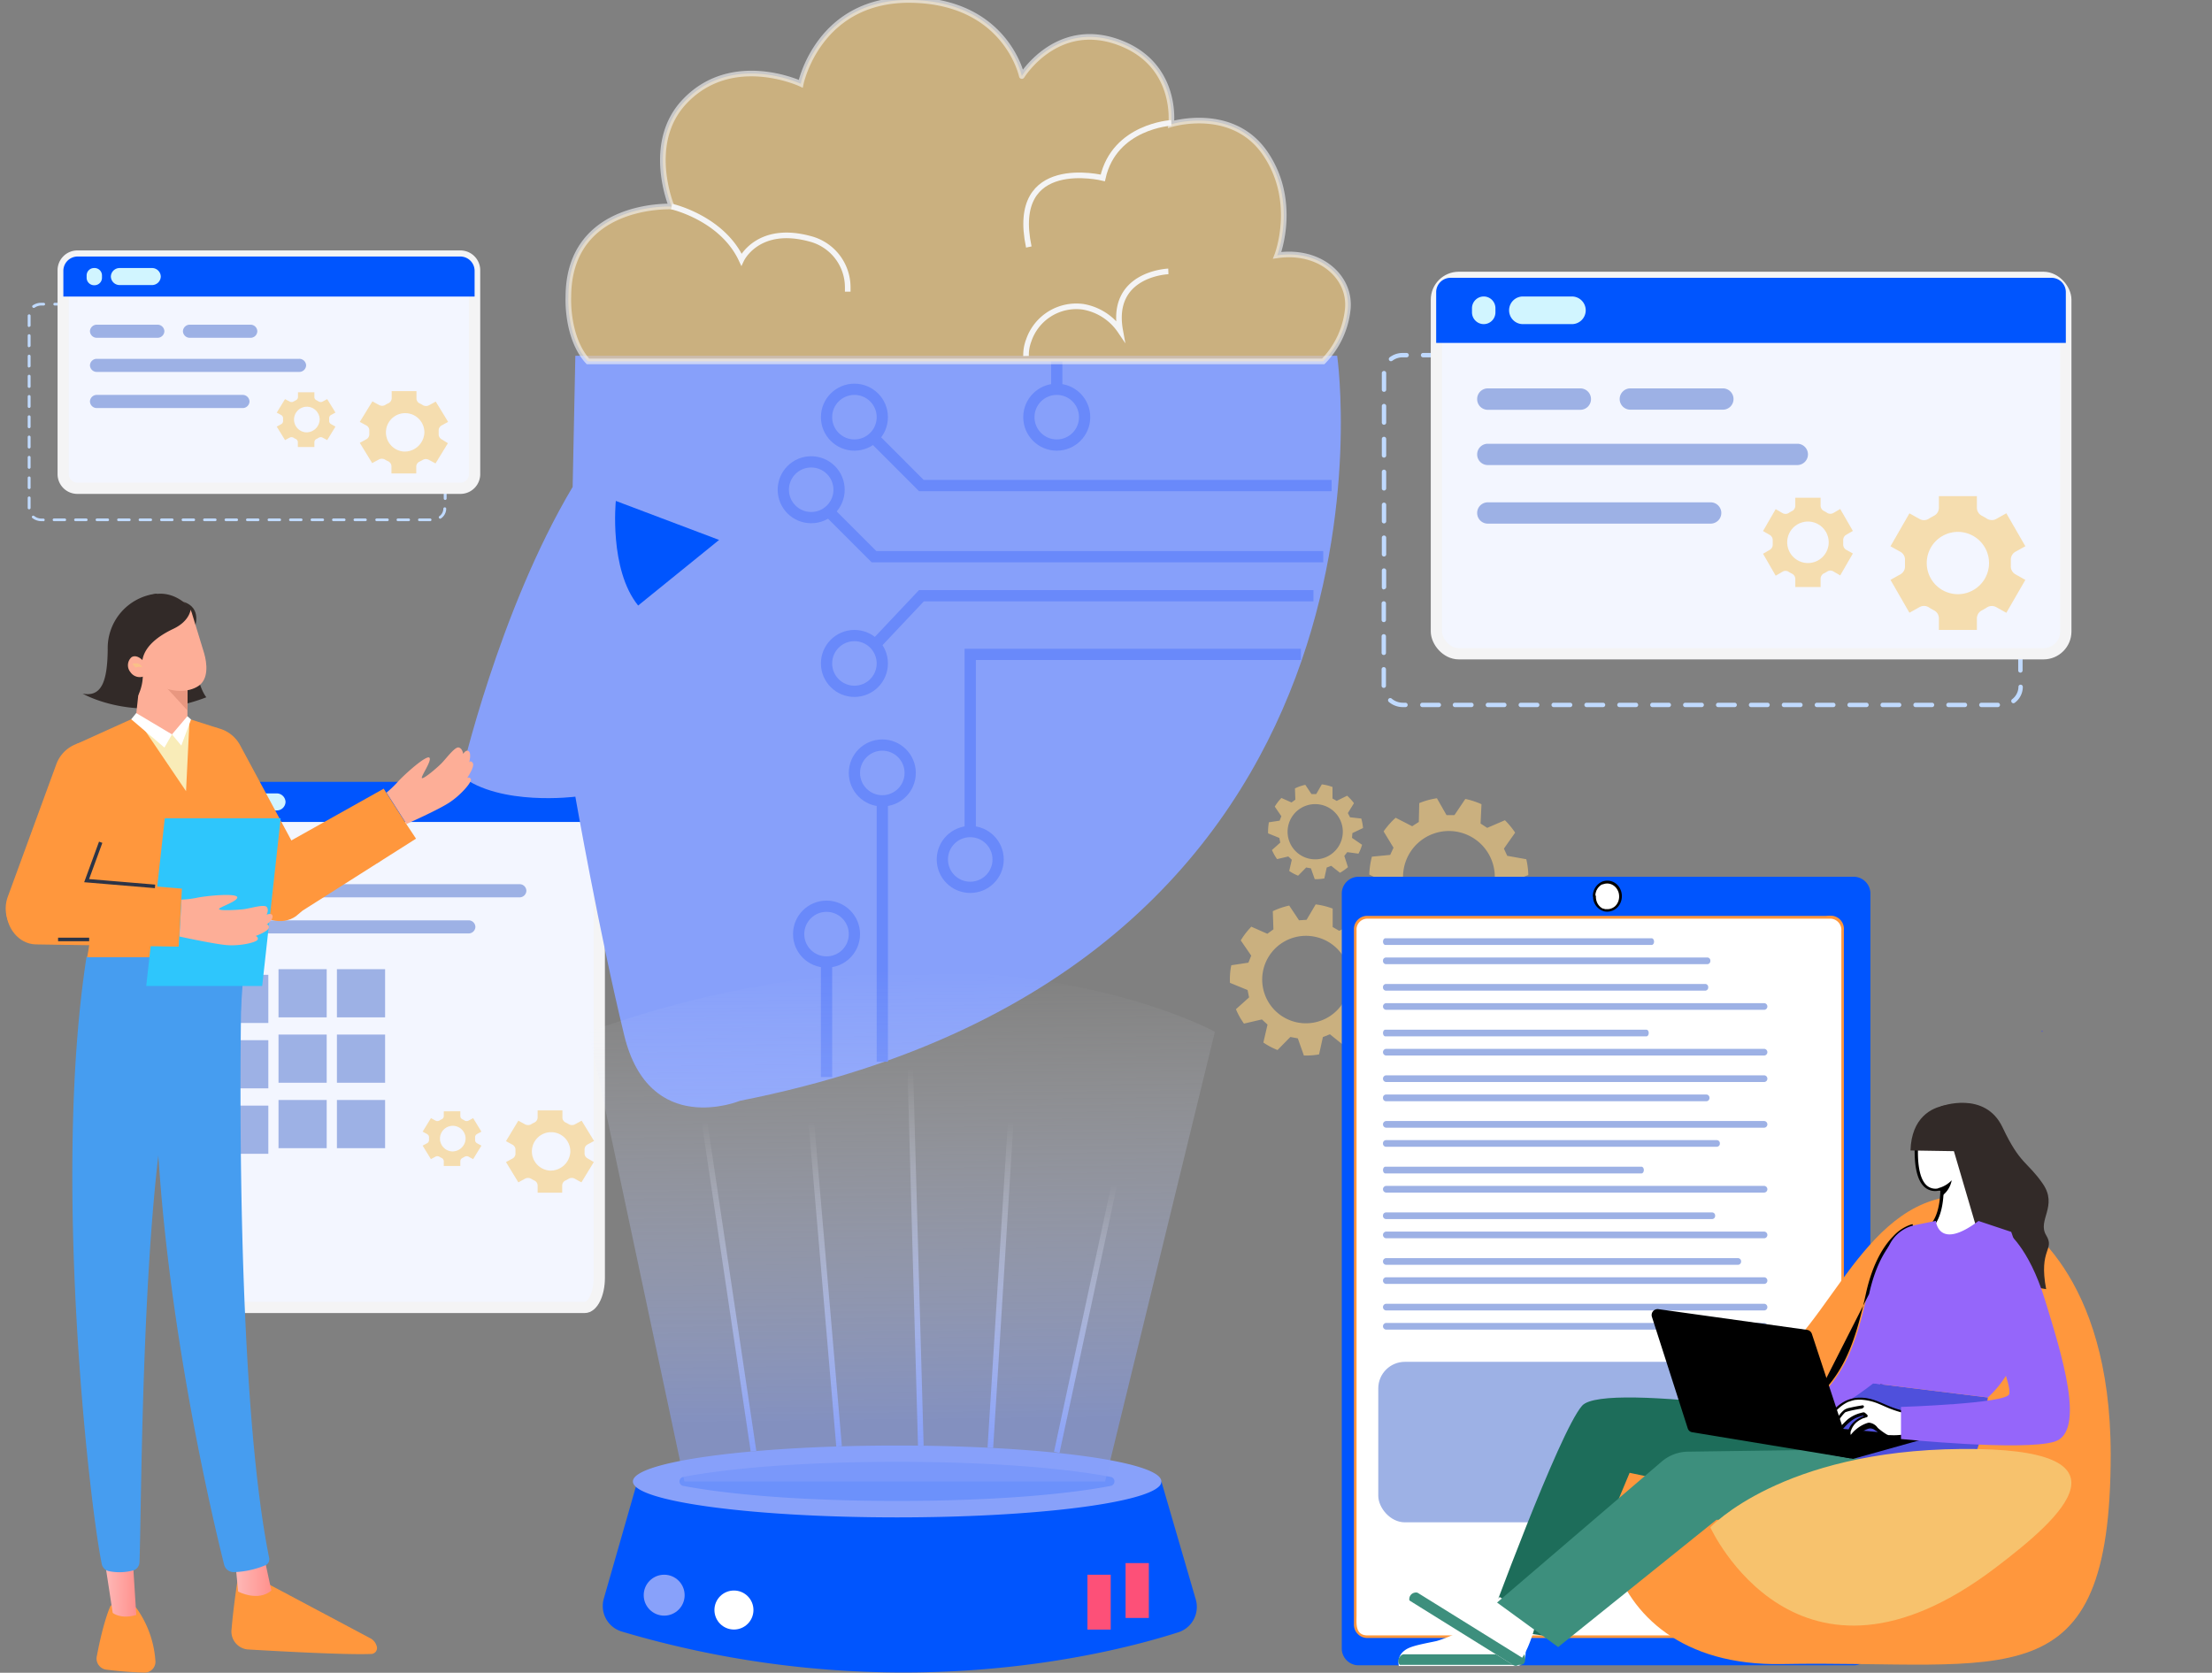 <?xml version="1.0" encoding="UTF-8"?> <svg xmlns="http://www.w3.org/2000/svg" xmlns:xlink="http://www.w3.org/1999/xlink" viewBox="0 0 393.46 297.57"><rect x="0" y="0" width="393.46" height="297.57" fill="#808080" stroke="none"/><defs><style>.cls-1{fill:#f3f6ff;}.cls-1,.cls-8,.cls-9{stroke:#f4f4f5;}.cls-1,.cls-16,.cls-17,.cls-18,.cls-19,.cls-20,.cls-31,.cls-7,.cls-8,.cls-9{stroke-miterlimit:10;}.cls-1,.cls-7{stroke-width:2px;}.cls-12,.cls-2{fill:#0055fe;}.cls-3{fill:#9db1e5;}.cls-4{fill:#d1f5ff;}.cls-33,.cls-5,.cls-8{fill:#f7cd7e;}.cls-32,.cls-5,.cls-8{opacity:0.62;}.cls-6{fill:#87a0fa;}.cls-16,.cls-17,.cls-18,.cls-19,.cls-20,.cls-31,.cls-7,.cls-9{fill:none;}.cls-7{stroke:#6989fa;}.cls-10{fill:#c0daff;}.cls-11{fill:#88a1fa;}.cls-12{opacity:0.21;}.cls-13{fill:#fff;}.cls-14{fill:#fd5078;}.cls-15{opacity:0.52;fill:url(#linear-gradient);}.cls-16{stroke:url(#linear-gradient-2);}.cls-17{stroke:url(#linear-gradient-3);}.cls-18{stroke:url(#linear-gradient-4);}.cls-19{stroke:url(#linear-gradient-5);}.cls-20{stroke:url(#linear-gradient-6);}.cls-21{fill:#ff973d;}.cls-22{fill:url(#linear-gradient-7);}.cls-23{fill:url(#linear-gradient-8);}.cls-24{fill:#469df0;}.cls-25{fill:#fdae97;}.cls-26{fill:#322a28;}.cls-27{fill:#332b27;}.cls-28{fill:#e89780;}.cls-29{fill:#f9ecb8;}.cls-30{fill:#2ec6fc;}.cls-31{stroke:#2c3447;stroke-width:0.63px;}.cls-34{fill:#4f50dc;}.cls-35{fill:#3d8f7d;}.cls-36{fill:#1d6d5a;}.cls-37{fill:#9566fa;}.cls-38{fill:#f7c26d;}</style><linearGradient id="linear-gradient" x1="160.29" y1="172.51" x2="161.25" y2="252.49" gradientUnits="userSpaceOnUse"><stop offset="0" stop-color="#fff" stop-opacity="0"></stop><stop offset="1" stop-color="#87a0fa"></stop></linearGradient><linearGradient id="linear-gradient-2" x1="192.81" y1="210.62" x2="193.38" y2="258.42" xlink:href="#linear-gradient"></linearGradient><linearGradient id="linear-gradient-3" x1="177.62" y1="199.35" x2="178.33" y2="257.57" xlink:href="#linear-gradient"></linearGradient><linearGradient id="linear-gradient-4" x1="162.45" y1="189.85" x2="163.26" y2="257.19" xlink:href="#linear-gradient"></linearGradient><linearGradient id="linear-gradient-5" x1="146.42" y1="199.3" x2="147.12" y2="257.36" xlink:href="#linear-gradient"></linearGradient><linearGradient id="linear-gradient-6" x1="129.3" y1="199.25" x2="130.01" y2="258.29" xlink:href="#linear-gradient"></linearGradient><linearGradient id="linear-gradient-7" x1="5035.83" y1="295.28" x2="5041.46" y2="295.28" gradientTransform="translate(-5014.37 -60.45) rotate(0.54)" gradientUnits="userSpaceOnUse"><stop offset="0" stop-color="#febbba"></stop><stop offset="1" stop-color="#ff928e"></stop></linearGradient><linearGradient id="linear-gradient-8" x1="5058.93" y1="292.53" x2="5065.45" y2="292.53" xlink:href="#linear-gradient-7"></linearGradient></defs><g id="lady"><path class="cls-1" d="M104,232.58H36c-1.43,0-2.59-2.35-2.59-5.24v-78c0-2.89,1.16-5.24,2.59-5.24h68c1.44,0,2.6,2.35,2.6,5.24v78C106.59,230.23,105.43,232.58,104,232.58Z"></path><path class="cls-2" d="M36,139.09H104a2.55,2.55,0,0,1,2.55,2.55v4.58a0,0,0,0,1,0,0H33.44a0,0,0,0,1,0,0v-4.58A2.55,2.55,0,0,1,36,139.09Z"></path><path class="cls-3" d="M50.17,151.22H39.41a1.21,1.21,0,0,0-1.24,1.17h0a1.21,1.21,0,0,0,1.24,1.17H50.17a1.2,1.2,0,0,0,1.23-1.17h0A1.2,1.2,0,0,0,50.17,151.22Z"></path><path class="cls-3" d="M66.71,151.22H56a1.21,1.21,0,0,0-1.24,1.17h0A1.21,1.21,0,0,0,56,153.56H66.71a1.2,1.2,0,0,0,1.23-1.17h0A1.2,1.2,0,0,0,66.71,151.22Z"></path><path class="cls-3" d="M83.32,163.72H39.41a1.21,1.21,0,0,0-1.24,1.17h0a1.21,1.21,0,0,0,1.24,1.16H83.32a1.2,1.2,0,0,0,1.24-1.16h0A1.2,1.2,0,0,0,83.32,163.72Z"></path><path class="cls-3" d="M92.39,157.29h-53a1.21,1.21,0,0,0-1.24,1.17h0a1.21,1.21,0,0,0,1.24,1.17h53a1.21,1.21,0,0,0,1.24-1.17h0A1.2,1.2,0,0,0,92.39,157.29Z"></path><path class="cls-4" d="M41.89,142.66h0a1.56,1.56,0,0,0,1.6,1.51h5.69a1.56,1.56,0,0,0,1.61-1.51h0a1.57,1.57,0,0,0-1.61-1.52H43.49A1.56,1.56,0,0,0,41.89,142.66Z"></path><path class="cls-5" d="M84.85,203.37a.63.63,0,0,1-.34-.61v-.41a.63.63,0,0,1,.34-.61l.78-.43-1.47-2.4-.78.42a.73.73,0,0,1-.74,0,2.32,2.32,0,0,0-.38-.21.66.66,0,0,1-.38-.58v-.85H78.94v.85a.67.67,0,0,1-.39.58,2.82,2.82,0,0,0-.38.21.71.71,0,0,1-.73,0l-.79-.42-1.47,2.4.79.43a.66.66,0,0,1,.34.61c0,.07,0,.14,0,.2s0,.14,0,.21a.65.65,0,0,1-.34.61l-.79.43,1.47,2.4.78-.42a.73.73,0,0,1,.74,0c.12.08.25.14.38.21a.67.67,0,0,1,.39.58v.85h2.94v-.85a.65.65,0,0,1,.39-.58l.38-.21a.71.71,0,0,1,.73,0l.78.42,1.47-2.4Zm-4.44,1.46a2.28,2.28,0,1,1,2.41-2.28A2.35,2.35,0,0,1,80.41,204.83Z"></path><path class="cls-5" d="M104.5,206.06a1,1,0,0,1-.52-.92c0-.11,0-.21,0-.31s0-.21,0-.31a1,1,0,0,1,.52-.92l1.17-.63-2.21-3.61-1.17.64a1.13,1.13,0,0,1-1.1,0,5.18,5.18,0,0,0-.57-.31,1,1,0,0,1-.58-.88v-1.28H95.63v1.28a1,1,0,0,1-.58.88,5.18,5.18,0,0,0-.57.31,1.13,1.13,0,0,1-1.1,0l-1.18-.64L90,203l1.17.64a1,1,0,0,1,.52.91c0,.1,0,.21,0,.31s0,.2,0,.31a1,1,0,0,1-.52.92l-1.17.63,2.2,3.61,1.17-.64a1.13,1.13,0,0,1,1.1,0c.19.11.38.22.57.31a1,1,0,0,1,.59.88v1.28H100v-1.28a1,1,0,0,1,.58-.88,5.18,5.18,0,0,0,.57-.31,1.11,1.11,0,0,1,1.1,0l1.17.64,2.21-3.61Zm-6.66,2.18a3.42,3.42,0,1,1,3.61-3.41A3.52,3.52,0,0,1,97.84,208.24Z"></path><rect class="cls-3" x="49.54" y="172.41" width="8.57" height="8.57"></rect><rect class="cls-3" x="59.93" y="172.41" width="8.57" height="8.57"></rect><rect class="cls-3" x="49.54" y="184.04" width="8.57" height="8.57"></rect><rect class="cls-3" x="59.93" y="184.04" width="8.57" height="8.57"></rect><rect class="cls-3" x="49.54" y="195.68" width="8.57" height="8.57"></rect><rect class="cls-3" x="59.93" y="195.68" width="8.57" height="8.57"></rect><path class="cls-6" d="M102.34,63.29H237.85s15.64,108.46-106.22,132.53c0,0-16.13,6.71-20.6-11.66s-8.69-42.44-8.69-42.44S88.94,143.46,82,138c0,0,6.7-29.29,19.86-51.38Z"></path><polyline class="cls-7" points="236.86 86.38 163.89 86.38 155.46 77.94"></polyline><polyline class="cls-7" points="235.37 99.03 155.46 99.03 147.02 90.59"></polyline><polyline class="cls-7" points="233.63 105.98 163.89 105.98 155.46 114.92"></polyline><polyline class="cls-7" points="231.4 116.41 172.58 116.41 172.58 147.68"></polyline><line class="cls-7" x1="156.94" y1="188.87" x2="156.94" y2="142.46"></line><line class="cls-7" x1="147.02" y1="191.6" x2="147.02" y2="172"></line><circle class="cls-7" cx="172.58" cy="152.89" r="4.96"></circle><circle class="cls-7" cx="156.94" cy="137.5" r="4.96"></circle><circle class="cls-7" cx="147.02" cy="166.17" r="4.96"></circle><circle class="cls-7" cx="151.98" cy="118.02" r="4.96"></circle><circle class="cls-7" cx="144.29" cy="87.12" r="4.96"></circle><circle class="cls-7" cx="151.98" cy="74.21" r="4.96"></circle><circle class="cls-7" cx="187.97" cy="74.21" r="4.96"></circle><line class="cls-7" x1="187.97" y1="64.29" x2="187.97" y2="69.25"></line><path class="cls-2" d="M113.51,107.72l14.4-11.67-18.37-6.94S108.3,101.27,113.51,107.72Z"></path><path class="cls-8" d="M235.37,64.29a15.51,15.51,0,0,0,4.34-9.06c.75-5.83-4.84-10.92-12.53-9.81,0,0,3.72-9.55-2.11-18.11s-16.75-5.21-16.75-5.21,1.36-10.8-9.56-14.65-17,6.08-17,6.08S179,.38,162.28,0,142.43,14.9,142.43,14.9s-12.17-5.71-20.6,3.1c-7.13,7.44-2.36,18.74-2.36,18.74s-18.37-.87-18.37,16.13c0,0-.37,7.2,3.48,11.42Z"></path><path class="cls-9" d="M208.34,21.86s-10.11.56-12.18,9.79c0,0-16.63-4.09-13.16,12.29"></path><path class="cls-9" d="M207.82,48.28s-10.42.37-8.56,10.55a10,10,0,0,0-6.63-4.26,8.94,8.94,0,0,0-9.65,6,7.25,7.25,0,0,0-.47,2.76"></path><path class="cls-9" d="M119.47,36.74s8.93,2,12.41,9.43c0,0,2.9-6.19,12.13-3.71a8.91,8.91,0,0,1,6.78,8.69c0,.24,0,.48,0,.73"></path><g id="card"><path class="cls-10" d="M355.36,125.79h-2.92a.39.39,0,0,1,0-.78h2.92a.39.39,0,1,1,0,.78Zm-5.85,0h-2.92a.39.39,0,1,1,0-.78h2.92a.39.39,0,1,1,0,.78Zm-5.85,0h-2.93a.39.39,0,1,1,0-.78h2.93a.39.39,0,1,1,0,.78Zm-5.85,0h-2.93a.39.39,0,0,1,0-.78h2.93a.39.39,0,1,1,0,.78Zm-5.85,0H329a.39.39,0,0,1,0-.78H332a.39.39,0,0,1,0,.78Zm-5.86,0h-2.92a.39.39,0,1,1,0-.78h2.92a.39.39,0,1,1,0,.78Zm-5.85,0h-2.93a.39.39,0,0,1,0-.78h2.93a.39.39,0,1,1,0,.78Zm-5.85,0h-2.93a.39.39,0,1,1,0-.78h2.93a.39.39,0,0,1,0,.78Zm-5.85,0h-2.93a.39.39,0,0,1,0-.78h2.93a.39.39,0,1,1,0,.78Zm-5.86,0h-2.92a.39.39,0,0,1,0-.78h2.92a.39.39,0,1,1,0,.78Zm-5.85,0h-2.92a.39.39,0,1,1,0-.78h2.92a.39.39,0,0,1,0,.78Zm-5.85,0h-2.93a.39.39,0,0,1,0-.78H291a.39.39,0,1,1,0,.78Zm-5.85,0h-2.93a.39.39,0,0,1,0-.78h2.93a.39.39,0,1,1,0,.78Zm-5.85,0h-2.93a.39.39,0,0,1,0-.78h2.93a.39.39,0,1,1,0,.78Zm-5.86,0h-2.92a.39.39,0,0,1,0-.78h2.92a.39.39,0,1,1,0,.78Zm-5.85,0h-2.92a.39.39,0,1,1,0-.78h2.92a.39.39,0,0,1,0,.78Zm-5.85,0H258.8a.39.39,0,0,1,0-.78h2.93a.39.39,0,1,1,0,.78Zm-5.85,0H253a.39.39,0,0,1,0-.78h2.93a.39.39,0,1,1,0,.78Zm-5.85,0h-.48a3.86,3.86,0,0,1-2.51-.92.39.39,0,1,1,.51-.59,3.08,3.08,0,0,0,2,.73H250a.39.39,0,1,1,0,.78Zm108.11-.69a.38.38,0,0,1-.31-.16.4.4,0,0,1,.07-.55,2.8,2.8,0,0,0,1.13-2.2.38.38,0,0,1,.39-.39h0a.39.39,0,0,1,.39.39,3.54,3.54,0,0,1-1.44,2.83A.4.4,0,0,1,358.14,125.1Zm-112-2.73a.38.38,0,0,1-.39-.39v-2.92a.39.39,0,1,1,.78,0V122A.38.38,0,0,1,246.18,122.37Zm113.24-2.71a.39.39,0,0,1-.39-.4v-2.92a.38.38,0,0,1,.39-.39.39.39,0,0,1,.39.39v2.92A.4.4,0,0,1,359.42,119.66Zm-113.24-3.14a.38.38,0,0,1-.39-.39V113.2a.39.39,0,0,1,.78,0v2.93A.38.38,0,0,1,246.18,116.52Zm113.24-2.72a.38.38,0,0,1-.39-.39v-2.92a.39.39,0,0,1,.39-.4.4.4,0,0,1,.39.4v2.92A.39.39,0,0,1,359.42,113.8Zm-113.24-3.13a.39.39,0,0,1-.39-.39v-2.93a.39.39,0,0,1,.78,0v2.93A.39.39,0,0,1,246.18,110.67ZM359.42,108a.38.38,0,0,1-.39-.39v-2.93a.39.39,0,0,1,.39-.39.4.4,0,0,1,.39.39v2.93A.39.39,0,0,1,359.42,108Zm-113.24-3.13a.39.39,0,0,1-.39-.39V101.5a.39.39,0,0,1,.78,0v2.93A.39.39,0,0,1,246.18,104.82Zm113.24-2.72a.39.39,0,0,1-.39-.39V98.78a.38.38,0,0,1,.39-.39.39.39,0,0,1,.39.39v2.93A.4.4,0,0,1,359.42,102.1ZM246.18,99a.39.39,0,0,1-.39-.4V95.65a.39.39,0,0,1,.78,0v2.92A.39.39,0,0,1,246.18,99Zm113.24-2.72a.39.39,0,0,1-.39-.39V92.93a.38.38,0,0,1,.39-.39.39.39,0,0,1,.39.39v2.93A.4.4,0,0,1,359.42,96.25ZM246.18,93.11a.38.38,0,0,1-.39-.39V89.8a.39.39,0,1,1,.78,0v2.92A.38.38,0,0,1,246.18,93.11Zm113.24-2.72A.38.38,0,0,1,359,90V87.08a.38.38,0,0,1,.39-.39.39.39,0,0,1,.39.39V90A.39.39,0,0,1,359.42,90.39ZM246.18,87.26a.38.38,0,0,1-.39-.39V83.94a.39.39,0,0,1,.78,0v2.93A.38.38,0,0,1,246.18,87.26Zm113.24-2.72a.38.38,0,0,1-.39-.39V81.22a.39.39,0,0,1,.39-.39.4.4,0,0,1,.39.39v2.93A.39.39,0,0,1,359.42,84.54ZM246.18,81.41a.39.39,0,0,1-.39-.39V78.09a.39.39,0,0,1,.78,0V81A.39.39,0,0,1,246.18,81.41Zm113.24-2.72a.38.38,0,0,1-.39-.39V75.37a.39.39,0,0,1,.39-.39.4.4,0,0,1,.39.39V78.3A.39.39,0,0,1,359.42,78.69ZM246.18,75.56a.39.39,0,0,1-.39-.39V72.24a.39.39,0,0,1,.78,0v2.93A.39.39,0,0,1,246.18,75.56Zm113.24-2.72a.39.39,0,0,1-.39-.39V69.52a.38.38,0,0,1,.39-.39.39.39,0,0,1,.39.39v2.93A.4.4,0,0,1,359.42,72.84ZM246.18,69.7a.38.38,0,0,1-.39-.39V66.39a.39.39,0,0,1,.39-.4.38.38,0,0,1,.39.38v2.94A.38.38,0,0,1,246.18,69.7ZM359.42,67a.39.39,0,0,1-.39-.4v-.2a2.75,2.75,0,0,0-1-2.09.41.41,0,0,1,0-.56.39.39,0,0,1,.55,0,3.57,3.57,0,0,1,1.25,2.69v.2A.4.4,0,0,1,359.42,67Zm-112-2.74a.4.4,0,0,1-.31-.15.4.4,0,0,1,.08-.55,3.78,3.78,0,0,1,2.32-.77h.69a.39.39,0,1,1,0,.78h-.69a3,3,0,0,0-1.85.61A.35.35,0,0,1,247.46,64.25Zm108.12-.69h-2.93a.39.39,0,0,1,0-.78h2.93a.39.39,0,0,1,0,.78Zm-5.85,0H346.8a.39.39,0,0,1,0-.78h2.93a.39.39,0,1,1,0,.78Zm-5.86,0H341a.39.39,0,0,1,0-.78h2.92a.39.39,0,1,1,0,.78Zm-5.85,0H335.1a.39.39,0,1,1,0-.78H338a.39.39,0,0,1,0,.78Zm-5.85,0h-2.93a.39.39,0,0,1,0-.78h2.93a.39.39,0,1,1,0,.78Zm-5.85,0h-2.93a.39.39,0,0,1,0-.78h2.93a.39.39,0,1,1,0,.78Zm-5.85,0h-2.93a.39.39,0,1,1,0-.78h2.93a.39.39,0,1,1,0,.78Zm-5.86,0h-2.92a.39.39,0,0,1,0-.78h2.92a.39.39,0,1,1,0,.78Zm-5.85,0h-2.92a.39.39,0,1,1,0-.78h2.92a.39.39,0,1,1,0,.78Zm-5.85,0H300a.39.39,0,1,1,0-.78h2.93a.39.39,0,1,1,0,.78Zm-5.85,0h-2.93a.39.39,0,0,1,0-.78h2.93a.39.39,0,1,1,0,.78Zm-5.86,0h-2.92a.39.39,0,0,1,0-.78h2.92a.39.39,0,1,1,0,.78Zm-5.85,0h-2.92a.39.39,0,1,1,0-.78h2.92a.39.39,0,1,1,0,.78Zm-5.85,0h-2.93a.39.39,0,0,1,0-.78h2.93a.39.39,0,1,1,0,.78Zm-5.85,0h-2.93a.39.39,0,1,1,0-.78h2.93a.39.39,0,0,1,0,.78Zm-5.85,0h-2.93a.39.39,0,0,1,0-.78h2.93a.39.39,0,1,1,0,.78Zm-5.86,0H259a.39.39,0,0,1,0-.78h2.92a.39.39,0,1,1,0,.78Zm-5.85,0h-2.92a.39.39,0,1,1,0-.78h2.92a.39.39,0,0,1,0,.78Z"></path><rect class="cls-1" x="255.5" y="49.34" width="111.96" height="66.96" rx="3.97"></rect><path class="cls-2" d="M258,49.42H364.91A2.55,2.55,0,0,1,367.46,52v9a0,0,0,0,1,0,0h-112a0,0,0,0,1,0,0V52A2.55,2.55,0,0,1,258,49.42Z"></path><path class="cls-3" d="M281.1,69.09H264.64A1.89,1.89,0,0,0,262.75,71h0a1.89,1.89,0,0,0,1.89,1.9H281.1A1.9,1.9,0,0,0,283,71h0A1.9,1.9,0,0,0,281.1,69.09Z"></path><path class="cls-3" d="M306.42,69.09H290a1.9,1.9,0,0,0-1.9,1.89h0a1.9,1.9,0,0,0,1.9,1.9h16.46a1.89,1.89,0,0,0,1.89-1.9h0A1.89,1.89,0,0,0,306.42,69.09Z"></path><path class="cls-3" d="M304.28,89.36H264.64a1.89,1.89,0,0,0-1.89,1.9h0a1.89,1.89,0,0,0,1.89,1.89h39.64a1.9,1.9,0,0,0,1.9-1.89h0A1.9,1.9,0,0,0,304.28,89.36Z"></path><path class="cls-3" d="M319.7,78.94H264.64a1.89,1.89,0,0,0-1.89,1.89h0a1.89,1.89,0,0,0,1.89,1.9H319.7a1.9,1.9,0,0,0,1.89-1.9h0A1.89,1.89,0,0,0,319.7,78.94Z"></path><path class="cls-4" d="M263.92,52.74h0a2.1,2.1,0,0,0-2.09,2.09v.74a2.1,2.1,0,0,0,2.09,2.09h0A2.09,2.09,0,0,0,266,55.57v-.74A2.09,2.09,0,0,0,263.92,52.74Z"></path><path class="cls-4" d="M268.43,55.2h0a2.46,2.46,0,0,0,2.46,2.46h8.71a2.46,2.46,0,0,0,2.46-2.46h0a2.46,2.46,0,0,0-2.46-2.46h-8.71A2.46,2.46,0,0,0,268.43,55.2Z"></path></g><path class="cls-5" d="M328.39,97.8a1.09,1.09,0,0,1-.53-1c0-.11,0-.22,0-.33s0-.22,0-.33a1.07,1.07,0,0,1,.53-1l1.19-.69-2.25-3.9-1.19.69a1.09,1.09,0,0,1-1.13,0,4.19,4.19,0,0,0-.58-.34,1.07,1.07,0,0,1-.59-1V88.54h-4.5v1.38a1.07,1.07,0,0,1-.59,1,4.19,4.19,0,0,0-.58.34,1.09,1.09,0,0,1-1.13,0l-1.19-.69-2.25,3.9,1.2.69a1.07,1.07,0,0,1,.52,1c0,.11,0,.22,0,.33s0,.22,0,.33a1.07,1.07,0,0,1-.53,1l-1.19.69,2.25,3.9,1.19-.69a1,1,0,0,1,1.12,0,5.6,5.6,0,0,0,.59.33,1.08,1.08,0,0,1,.59,1v1.38h4.5V103a1.08,1.08,0,0,1,.59-1,5.6,5.6,0,0,0,.59-.33,1,1,0,0,1,1.12,0l1.19.69,2.25-3.9Zm-6.8,2.36a3.69,3.69,0,1,1,3.69-3.69A3.69,3.69,0,0,1,321.59,100.16Z"></path><path class="cls-5" d="M358.47,102.15a1.6,1.6,0,0,1-.79-1.49c0-.17,0-.33,0-.5s0-.33,0-.5a1.62,1.62,0,0,1,.78-1.49l1.8-1-3.38-5.86-1.79,1a1.63,1.63,0,0,1-1.69-.06,9.34,9.34,0,0,0-.87-.5,1.61,1.61,0,0,1-.89-1.43V88.26h-6.76v2.07a1.6,1.6,0,0,1-.88,1.43c-.3.15-.59.32-.88.5a1.61,1.61,0,0,1-1.68.06l-1.8-1-3.37,5.86,1.8,1a1.59,1.59,0,0,1,.78,1.48c0,.17,0,.34,0,.5s0,.33,0,.5a1.61,1.61,0,0,1-.78,1.49l-1.8,1,3.37,5.85,1.8-1a1.61,1.61,0,0,1,1.68.06q.42.27.87.51a1.58,1.58,0,0,1,.89,1.42v2.07h6.76V110a1.6,1.6,0,0,1,.89-1.42c.3-.16.6-.33.88-.51a1.61,1.61,0,0,1,1.68-.06l1.79,1,3.38-5.85Zm-10.2,3.55a5.54,5.54,0,1,1,5.53-5.54A5.54,5.54,0,0,1,348.27,105.7Z"></path><g id="card-2" data-name="card"><path class="cls-10" d="M76.51,92.71H74.6a.24.24,0,1,1,0-.48h1.91a.24.24,0,1,1,0,.48Zm-3.82,0H70.78a.24.24,0,1,1,0-.48h1.91a.24.24,0,1,1,0,.48Zm-3.82,0H67a.24.24,0,1,1,0-.48h1.91a.24.24,0,1,1,0,.48Zm-3.83,0H63.13a.24.24,0,1,1,0-.48H65a.24.24,0,1,1,0,.48Zm-3.82,0H59.31a.24.24,0,1,1,0-.48h1.91a.24.24,0,1,1,0,.48Zm-3.82,0H55.49a.24.24,0,1,1,0-.48H57.4a.24.24,0,1,1,0,.48Zm-3.83,0H51.66a.24.24,0,1,1,0-.48h1.91a.24.24,0,1,1,0,.48Zm-3.82,0H47.84a.24.24,0,1,1,0-.48h1.91a.24.24,0,1,1,0,.48Zm-3.82,0H44a.24.24,0,1,1,0-.48h1.91a.24.24,0,1,1,0,.48Zm-3.83,0H40.19a.24.24,0,1,1,0-.48H42.1a.24.24,0,1,1,0,.48Zm-3.82,0H36.37a.24.24,0,1,1,0-.48h1.91a.24.24,0,1,1,0,.48Zm-3.82,0H32.55a.24.24,0,1,1,0-.48h1.91a.24.24,0,1,1,0,.48Zm-3.83,0H28.72a.24.24,0,1,1,0-.48h1.91a.24.24,0,1,1,0,.48Zm-3.82,0H24.9a.24.24,0,1,1,0-.48h1.91a.24.24,0,1,1,0,.48Zm-3.82,0H21.08a.24.24,0,1,1,0-.48H23a.24.24,0,1,1,0,.48Zm-3.83,0H17.25a.24.24,0,1,1,0-.48h1.91a.24.24,0,1,1,0,.48Zm-3.82,0H13.43a.24.24,0,1,1,0-.48h1.91a.24.24,0,1,1,0,.48Zm-3.82,0H9.61a.24.24,0,1,1,0-.48h1.91a.24.24,0,1,1,0,.48Zm-3.83,0H7.38a2.62,2.62,0,0,1-1.64-.57.23.23,0,0,1,0-.34.26.26,0,0,1,.36,0,2.07,2.07,0,0,0,1.3.45h.31a.24.24,0,1,1,0,.48Zm70.64-.43a.27.27,0,0,1-.21-.09.24.24,0,0,1,0-.34,1.67,1.67,0,0,0,.74-1.36.25.25,0,0,1,.25-.24h0a.25.25,0,0,1,.26.24,2.11,2.11,0,0,1-.94,1.74A.21.21,0,0,1,78.33,92.28ZM5.18,90.6a.24.24,0,0,1-.25-.24v-1.8a.25.25,0,0,1,.25-.24.25.25,0,0,1,.26.24v1.8A.25.25,0,0,1,5.18,90.6Zm74-1.67a.25.25,0,0,1-.25-.24V86.88a.25.25,0,0,1,.25-.24.25.25,0,0,1,.26.24v1.81A.25.25,0,0,1,79.16,88.93ZM5.18,87a.25.25,0,0,1-.25-.24V85a.25.25,0,0,1,.25-.24.25.25,0,0,1,.26.24v1.81A.25.25,0,0,1,5.18,87Zm74-1.68a.25.25,0,0,1-.25-.24v-1.8a.25.25,0,0,1,.25-.25.26.26,0,0,1,.26.25v1.8A.25.25,0,0,1,79.16,85.32Zm-74-1.93a.25.25,0,0,1-.25-.24V81.34a.25.25,0,0,1,.25-.24.25.25,0,0,1,.26.24v1.81A.25.25,0,0,1,5.18,83.39Zm74-1.68a.24.24,0,0,1-.25-.24v-1.8a.24.24,0,0,1,.25-.24.25.25,0,0,1,.26.24v1.8A.25.25,0,0,1,79.16,81.71Zm-74-1.93a.25.25,0,0,1-.25-.24v-1.8a.25.25,0,0,1,.25-.25.26.26,0,0,1,.26.25v1.8A.25.25,0,0,1,5.18,79.78Zm74-1.67a.25.25,0,0,1-.25-.25v-1.8a.25.25,0,0,1,.25-.24.25.25,0,0,1,.26.24v1.8A.26.26,0,0,1,79.16,78.11Zm-74-1.94a.24.24,0,0,1-.25-.24v-1.8a.24.24,0,0,1,.25-.24.25.25,0,0,1,.26.24v1.8A.25.25,0,0,1,5.18,76.17Zm74-1.67a.25.25,0,0,1-.25-.24V72.45a.25.25,0,0,1,.25-.24.25.25,0,0,1,.26.24v1.81A.25.25,0,0,1,79.16,74.5Zm-74-1.93a.25.25,0,0,1-.25-.25v-1.8a.25.25,0,0,1,.25-.24.25.25,0,0,1,.26.24v1.8A.26.26,0,0,1,5.18,72.57Zm74-1.68a.25.25,0,0,1-.25-.24V68.84a.25.25,0,0,1,.25-.24.25.25,0,0,1,.26.24v1.81A.25.25,0,0,1,79.16,70.89ZM5.18,69a.25.25,0,0,1-.25-.24V66.91a.25.25,0,0,1,.25-.24.25.25,0,0,1,.26.24v1.81A.25.25,0,0,1,5.18,69Zm74-1.68a.25.25,0,0,1-.25-.24v-1.8a.24.24,0,0,1,.25-.24.25.25,0,0,1,.26.24V67A.25.25,0,0,1,79.16,67.28Zm-74-1.93a.25.25,0,0,1-.25-.24v-1.8a.25.25,0,0,1,.25-.25.26.26,0,0,1,.26.25v1.8A.25.25,0,0,1,5.18,65.35Zm74-1.68a.24.24,0,0,1-.25-.24v-1.8a.25.25,0,0,1,.25-.24.25.25,0,0,1,.26.24v1.8A.25.25,0,0,1,79.16,63.67Zm-74-1.93a.25.25,0,0,1-.25-.24V59.7a.24.24,0,0,1,.25-.24.25.25,0,0,1,.26.24v1.8A.25.25,0,0,1,5.18,61.74Zm74-1.67a.25.25,0,0,1-.25-.24V58a.25.25,0,0,1,.25-.24.25.25,0,0,1,.26.24v1.81A.25.25,0,0,1,79.16,60.07Zm-74-1.93a.25.25,0,0,1-.25-.25v-1.8a.26.26,0,0,1,.51,0v1.81A.26.26,0,0,1,5.18,58.14Zm74-1.68a.25.25,0,0,1-.25-.24v-.13a1.69,1.69,0,0,0-.64-1.29.23.23,0,0,1,0-.34.28.28,0,0,1,.36,0,2.16,2.16,0,0,1,.82,1.66v.13A.25.25,0,0,1,79.16,56.46ZM6,54.77a.25.25,0,0,1-.2-.09.23.23,0,0,1,0-.34,2.58,2.58,0,0,1,1.51-.47h.45a.24.24,0,0,1,.26.24.25.25,0,0,1-.26.24H7.38a2.07,2.07,0,0,0-1.21.38A.26.26,0,0,1,6,54.77Zm70.63-.42H74.74a.25.25,0,0,1-.25-.24.24.24,0,0,1,.25-.24h1.91a.24.24,0,0,1,.26.24A.25.25,0,0,1,76.65,54.35Zm-3.82,0H70.92a.25.25,0,0,1-.26-.24.25.25,0,0,1,.26-.24h1.91a.25.25,0,0,1,.26.24A.25.25,0,0,1,72.83,54.35Zm-3.82,0H67.1a.25.25,0,0,1-.26-.24.24.24,0,0,1,.26-.24H69a.24.24,0,0,1,.25.24A.25.25,0,0,1,69,54.35Zm-3.83,0H63.27a.25.25,0,0,1-.25-.24.24.24,0,0,1,.25-.24h1.91a.24.24,0,0,1,.26.24A.25.25,0,0,1,65.18,54.35Zm-3.82,0H59.45a.25.25,0,0,1-.26-.24.25.25,0,0,1,.26-.24h1.91a.25.25,0,0,1,.26.24A.25.25,0,0,1,61.36,54.35Zm-3.82,0H55.63a.25.25,0,0,1-.26-.24.24.24,0,0,1,.26-.24h1.91a.24.24,0,0,1,.25.24A.25.25,0,0,1,57.54,54.35Zm-3.83,0H51.8a.25.25,0,0,1-.25-.24.24.24,0,0,1,.25-.24h1.91a.24.24,0,0,1,.26.24A.25.25,0,0,1,53.71,54.35Zm-3.82,0H48a.25.25,0,0,1-.26-.24.25.25,0,0,1,.26-.24h1.91a.25.25,0,0,1,.26.24A.25.25,0,0,1,49.89,54.35Zm-3.82,0H44.16a.25.25,0,0,1-.26-.24.24.24,0,0,1,.26-.24h1.91a.24.24,0,0,1,.25.24A.25.25,0,0,1,46.07,54.35Zm-3.83,0H40.33a.25.25,0,0,1-.25-.24.24.24,0,0,1,.25-.24h1.91a.24.24,0,0,1,.26.24A.25.25,0,0,1,42.24,54.35Zm-3.82,0H36.51a.25.25,0,0,1-.26-.24.25.25,0,0,1,.26-.24h1.91a.25.25,0,0,1,.26.24A.25.25,0,0,1,38.42,54.35Zm-3.82,0H32.69a.25.25,0,0,1-.26-.24.24.24,0,0,1,.26-.24H34.6a.24.24,0,0,1,.25.24A.25.25,0,0,1,34.6,54.35Zm-3.83,0H28.86a.25.25,0,0,1-.25-.24.24.24,0,0,1,.25-.24h1.91a.24.24,0,0,1,.26.24A.25.25,0,0,1,30.77,54.35Zm-3.82,0H25a.25.25,0,0,1-.26-.24.25.25,0,0,1,.26-.24H27a.25.25,0,0,1,.26.24A.25.25,0,0,1,27,54.35Zm-3.82,0H21.22a.25.25,0,0,1-.26-.24.24.24,0,0,1,.26-.24h1.91a.24.24,0,0,1,.25.24A.25.25,0,0,1,23.13,54.35Zm-3.83,0H17.39a.25.25,0,0,1-.25-.24.24.24,0,0,1,.25-.24H19.3a.24.24,0,0,1,.26.24A.25.25,0,0,1,19.3,54.35Zm-3.82,0H13.57a.25.25,0,0,1-.26-.24.25.25,0,0,1,.26-.24h1.91a.25.25,0,0,1,.26.24A.25.25,0,0,1,15.48,54.35Zm-3.82,0H9.75a.25.25,0,0,1-.26-.24.24.24,0,0,1,.26-.24h1.91a.24.24,0,0,1,.25.24A.25.25,0,0,1,11.66,54.35Z"></path><path class="cls-1" d="M81.83,86.86h-68a2.52,2.52,0,0,1-2.59-2.44V48a2.53,2.53,0,0,1,2.59-2.45h68A2.53,2.53,0,0,1,84.42,48V84.42A2.52,2.52,0,0,1,81.83,86.86Z"></path><path class="cls-2" d="M13.82,45.63H81.87a2.55,2.55,0,0,1,2.55,2.55v4.58a0,0,0,0,1,0,0H11.27a0,0,0,0,1,0,0V48.18a2.55,2.55,0,0,1,2.55-2.55Z"></path><path class="cls-3" d="M28,57.76H17.24A1.21,1.21,0,0,0,16,58.92h0a1.21,1.21,0,0,0,1.24,1.17H28a1.21,1.21,0,0,0,1.24-1.17h0A1.21,1.21,0,0,0,28,57.76Z"></path><path class="cls-3" d="M44.54,57.76H33.78a1.21,1.21,0,0,0-1.24,1.16h0a1.21,1.21,0,0,0,1.24,1.17H44.54a1.2,1.2,0,0,0,1.23-1.17h0A1.2,1.2,0,0,0,44.54,57.76Z"></path><path class="cls-3" d="M43.14,70.25H17.24A1.21,1.21,0,0,0,16,71.42h0a1.21,1.21,0,0,0,1.24,1.17h25.9a1.21,1.21,0,0,0,1.24-1.17h0A1.21,1.21,0,0,0,43.14,70.25Z"></path><path class="cls-3" d="M53.21,63.83h-36A1.21,1.21,0,0,0,16,65h0a1.21,1.21,0,0,0,1.24,1.16h36A1.21,1.21,0,0,0,54.45,65h0A1.21,1.21,0,0,0,53.21,63.83Z"></path><path class="cls-4" d="M16.77,47.68h0A1.32,1.32,0,0,0,15.41,49v.45a1.33,1.33,0,0,0,1.36,1.29h0a1.33,1.33,0,0,0,1.37-1.29V49A1.32,1.32,0,0,0,16.77,47.68Z"></path><path class="cls-4" d="M19.72,49.19h0a1.56,1.56,0,0,0,1.6,1.52H27a1.56,1.56,0,0,0,1.6-1.52h0A1.56,1.56,0,0,0,27,47.68h-5.7A1.56,1.56,0,0,0,19.72,49.19Z"></path></g><path class="cls-5" d="M58.89,75.45a.63.63,0,0,1-.34-.61v-.41a.63.63,0,0,1,.34-.61l.78-.43L58.2,71l-.78.42a.71.71,0,0,1-.73,0l-.38-.21a.64.64,0,0,1-.39-.58v-.85H53v.85a.64.64,0,0,1-.39.58l-.38.21a.71.71,0,0,1-.73,0L50.7,71l-1.47,2.4.78.43a.64.64,0,0,1,.34.61v.41a.63.63,0,0,1-.34.61l-.78.43,1.47,2.4.78-.42a.71.71,0,0,1,.73,0,2.82,2.82,0,0,0,.38.21.65.65,0,0,1,.39.59v.85h2.94v-.85a.65.65,0,0,1,.39-.59,2.82,2.82,0,0,0,.38-.21.71.71,0,0,1,.73,0l.78.42,1.47-2.4Zm-4.44,1.46a2.28,2.28,0,1,1,2.41-2.27A2.35,2.35,0,0,1,54.45,76.91Z"></path><path class="cls-5" d="M78.54,78.14a1,1,0,0,1-.51-.92V76.6a1,1,0,0,1,.51-.91l1.17-.64-2.2-3.61-1.18.64a1.11,1.11,0,0,1-1.1,0,5.18,5.18,0,0,0-.57-.31,1,1,0,0,1-.58-.88V69.57H69.67v1.28a1,1,0,0,1-.58.88,5.18,5.18,0,0,0-.57.31,1.11,1.11,0,0,1-1.1,0l-1.18-.64L64,75.05l1.18.64a1,1,0,0,1,.51.91c0,.11,0,.21,0,.31s0,.21,0,.31a1,1,0,0,1-.52.92L64,78.78l2.2,3.6,1.17-.63a1.11,1.11,0,0,1,1.1,0,6.45,6.45,0,0,0,.58.31,1,1,0,0,1,.58.88v1.28h4.41V83a1,1,0,0,1,.58-.88,6.45,6.45,0,0,0,.58-.31,1.11,1.11,0,0,1,1.1,0l1.17.63,2.2-3.6Zm-6.66,2.19a3.42,3.42,0,1,1,3.61-3.42A3.52,3.52,0,0,1,71.88,80.33Z"></path><path class="cls-4" d="M38.94,142.14h0a1.33,1.33,0,0,0-1.36,1.29v.45a1.33,1.33,0,0,0,1.36,1.29h0a1.33,1.33,0,0,0,1.37-1.29v-.45A1.33,1.33,0,0,0,38.94,142.14Z"></path><path class="cls-2" d="M206.58,263.54l6.12,21a4.74,4.74,0,0,1-3.1,5.83c-12.68,4.06-51.69,13.9-99-.13a4.74,4.74,0,0,1-3.2-5.85l5.71-19.93Z"></path><path class="cls-11" d="M206.58,263.54c0-3.53-21.06-6.39-47-6.39s-47,2.86-47,6.39,21.06,6.39,47,6.39c23.91,0,43.65-2.43,46.64-5.56A1.23,1.23,0,0,0,206.58,263.54Z"></path><path class="cls-12" d="M159.55,267c-18.18,0-30.88-1.31-38-2.67a.81.81,0,0,1,0-1.6c7.11-1.36,19.81-2.68,38-2.68s30.9,1.32,38,2.68a.81.81,0,0,1,0,1.6C190.46,265.7,177.75,267,159.55,267Z"></path><circle class="cls-13" cx="130.55" cy="286.41" r="3.47"></circle><circle class="cls-11" cx="118.14" cy="283.77" r="3.64"></circle><rect class="cls-14" x="193.43" y="280.13" width="4.14" height="9.76"></rect><rect class="cls-14" x="200.21" y="278.06" width="4.14" height="9.76"></rect><path class="cls-15" d="M196.57,263.54l19.53-80s-43.85-24.16-111.36,0l17,80Z"></path><line class="cls-16" x1="187.97" y1="258.37" x2="198.22" y2="210.67"></line><line class="cls-17" x1="176.16" y1="257.56" x2="179.79" y2="199.36"></line><line class="cls-18" x1="163.79" y1="257.17" x2="161.91" y2="189.87"></line><line class="cls-19" x1="149.25" y1="257.3" x2="144.29" y2="199.36"></line><line class="cls-20" x1="134.03" y1="258.17" x2="125.28" y2="199.36"></line><rect class="cls-3" x="39.16" y="173.41" width="8.57" height="8.57"></rect><rect class="cls-3" x="39.16" y="185.04" width="8.57" height="8.57"></rect><rect class="cls-3" x="39.16" y="196.68" width="8.57" height="8.57"></rect><path class="cls-21" d="M19.69,285.6s-1.22,2.44-2.45,8.93A2,2,0,0,0,18.79,297a66,66,0,0,0,7.06.54,1.94,1.94,0,0,0,1.78-2.23,18.18,18.18,0,0,0-3.43-9.34Z"></path><path class="cls-22" d="M18.7,278.13l1.35,8.79s1.4,1.19,4.19.37l-.6-9.45Z"></path><path class="cls-21" d="M42.4,280.17s-.8,4.84-1.21,9.64A3.21,3.21,0,0,0,44,293.42c5.67.33,17.78,1,22.13.8a1.06,1.06,0,0,0,.85-1.46h0a2.25,2.25,0,0,0-1.08-1.31l-19.93-10.6Z"></path><path class="cls-23" d="M41.8,277.31l.56,5.81s3.5,1.88,5.91-.17l-1.4-6.48Z"></path><path class="cls-24" d="M43.18,168.26c-.27,1.51-2,75.58,4.69,108.85a1.17,1.17,0,0,1-.6,1.31,15.83,15.83,0,0,1-5.73,1.25,1.75,1.75,0,0,1-1.69-1.41c-1.94-7.73-11.23-46.42-12.17-83.3-1.05-41.21,0-1.4,0-1.4l1-25.46Z"></path><path class="cls-24" d="M15.39,170.24c-6.07,39,.42,96.61,2.69,107.89a1.64,1.64,0,0,0,1.24,1.35,9.27,9.27,0,0,0,4.49-.15,1.59,1.59,0,0,0,1-1.47c.39-9.1.3-65,5.83-87a5,5,0,0,1,1.74-2.75l10.45-8.22.91-13.45Z"></path><path class="cls-25" d="M83.75,138.59c.28.48-1.91,3-4,4.29C78,144,73.6,146,72.31,146.58L68.75,141a18.16,18.16,0,0,0,1.85-1.75c1.29-1.46,5.27-5,5.78-4.46s-1.72,3.58-1.3,3.64,2.56-1.75,3.41-2.6,2.4-3,3.09-2.86.81,1.15.81,1.15.5-.88,1-.47.06,2,.06,2,.21-.51.64.07-1,2.69-1,2.69A.44.44,0,0,1,83.75,138.59Z"></path><path class="cls-26" d="M27.85,105.61a9.74,9.74,0,0,0-8.69,9.94c-.06,5.61-1.07,8.5-4.46,7.84,0,0,9.49,5.51,22,.65,0,0-1.57-1.86-1.79-6.07S27.85,105.61,27.85,105.61Z"></path><path class="cls-21" d="M52.15,162.92h0a6.1,6.1,0,0,1-8.23-2.47L32,138.32a6.09,6.09,0,0,1,2.47-8.24h0a6.1,6.1,0,0,1,8.23,2.47l11.91,22.13A6.09,6.09,0,0,1,52.15,162.92Z"></path><path class="cls-21" d="M24.2,127.56l-10.64,4.82s2.37,27.39,2.61,30.38a33.79,33.79,0,0,1-.67,7.52H41s-.31-14.67,1.4-18.77c1.16-2.77,2-4.46,1.29-7.64s-5.59-8.8-4.8-14.3l-5.55-1.78Z"></path><path class="cls-21" d="M5,167.34H5a6.1,6.1,0,0,1-3.62-7.8l8.64-23.6a6.1,6.1,0,0,1,7.8-3.62h0a6.1,6.1,0,0,1,3.62,7.8l-8.64,23.6A6.1,6.1,0,0,1,5,167.34Z"></path><path class="cls-27" d="M34.62,111.69s1.45-3.56-2-4.64Z"></path><path class="cls-25" d="M33.34,115.41v12.38a3.46,3.46,0,0,1-3.47,3,6.15,6.15,0,0,1-5.31-2.6l-.39-.57h0l1.31-12.15Z"></path><polygon class="cls-28" points="33.34 126.38 27.85 120.41 33.34 122.47 33.34 126.38"></polygon><path class="cls-25" d="M27.9,121.73c2.56,1.52,5.59,1.51,7.41.29s1.53-4,1-5.82v0c-.11-.37-.28-.88-.45-1.47L34.11,109c-.46-1.8-5.63-5.86-10.52-.57S25.33,120.22,27.9,121.73Z"></path><path class="cls-26" d="M33.94,108.25s-.06,2.17-3.1,3.61-5.9,3.66-5.54,6.85a8.41,8.41,0,0,1-.73,5,20.85,20.85,0,0,0-2.46-7.35,6.93,6.93,0,0,1-.17-6.45C24,106.16,29.25,103.31,33.94,108.25Z"></path><path class="cls-25" d="M25.82,118c.65,1,.84,1.65.08,2.16a2,2,0,0,1-2.69-.58,1.92,1.92,0,0,1,.19-2.67C24.15,116.43,25.17,117.06,25.82,118Z"></path><path class="cls-5" d="M24.11,118.75a1.44,1.44,0,0,1,1.19,0c-.44-1.1-1.76-.65-1.76-.65"></path><path class="cls-21" d="M74,149.19,53.81,162l-1.19,1c-2.43,1.69-6,.81-7.91-1.95s-1.48-6.4.95-8.09l22.59-12.66.5.78,3.56,5.56Z"></path><path class="cls-29" d="M33.73,127.74l-.64,13-8.53-12.61a6.15,6.15,0,0,0,5.31,2.6A4.16,4.16,0,0,0,33.73,127.74Z"></path><polygon class="cls-13" points="24.23 126.85 30.59 130.64 29.25 132.99 23.34 127.95 24.23 126.85"></polygon><polygon class="cls-13" points="33.34 127.4 30.59 130.64 32.25 132.63 33.98 127.99 33.34 127.4"></polygon><polygon class="cls-30" points="26.01 175.4 46.64 175.4 49.93 145.56 29.31 145.56 26.01 175.4"></polygon><path class="cls-25" d="M47.42,161.32c.49.51,0,1.4,0,1.4s.92-.41,1.06.21-.95,1.49-1.09,1.6c.1-.05.45-.17.44.46s-2.18,1.46-2.39,1.53a.46.46,0,0,1,.41.58c-.09.55-3.35,1.28-5.79,1-2.05-.21-6.74-1.2-8.14-1.5l.37-6.57a16.8,16.8,0,0,0,2.61-.3c1.92-.41,7.24-.88,7.31-.11s-3.52,1.84-3.23,2.13,3.1.13,4.29,0S46.93,160.82,47.42,161.32Z"></path><path class="cls-21" d="M32.36,158.08l-.11,2-.37,6.57-.1,1.75L6.29,168c-2.95-.11-5.28-2.94-5.17-6.3s2.64-6,5.61-5.91l1.92.33h0Z"></path><polyline class="cls-31" points="27.58 157.68 15.41 156.66 17.91 149.83"></polyline><line class="cls-31" x1="15.86" y1="167.12" x2="10.33" y2="167.12"></line><g class="cls-32"><path class="cls-33" d="M268.1,152.24l-.59-1.28,2-2.84a14.36,14.36,0,0,0-1.82-2.21l-3.15,1.36-1.18-.77.16-3.44a14.39,14.39,0,0,0-2.87-.94h0L258.71,145H257.3l-1.71-3h0a13.68,13.68,0,0,0-2.61.66l-.53.2-.08,3.36-1.18.76-2.94-1.51a14.07,14.07,0,0,0-2.14,2.43l1.76,2.9-.59,1.28-3.25.31a14.21,14.21,0,0,0-.47,3.19l3.1,1.53.19,1.39-2.56,2,.09.27a14.71,14.71,0,0,0,1.3,2.71l3.53-.44.92,1.06-1.06,3.13a14,14,0,0,0,2.62,1.6l2.54-2.31,1.37.33,1,3.29a14.18,14.18,0,0,0,3-.07l.89-3.3,1.34-.45,2.56,2.23A13.64,13.64,0,0,0,266.7,167l-1-3.17.89-1.09,3.28.53a13.81,13.81,0,0,0,1.22-2.65l-2.55-2.34.21-1.39,3.1-1.23a13.61,13.61,0,0,0-.36-2.81h0Zm-2.69,1A8.16,8.16,0,1,1,255,148.3,8.16,8.16,0,0,1,265.41,153.25Z"></path></g><g class="cls-32"><path class="cls-33" d="M242.67,176l.11-1.34,3-1.42a13.43,13.43,0,0,0-.49-2.69l-3.25-.34-.63-1.19,1.75-2.79a14.51,14.51,0,0,0-1.95-2.12h0l-3,1.47-1.16-.67,0-3.28h0a13.52,13.52,0,0,0-2.48-.67l-.54-.08-1.63,2.75-1.34.08-1.74-2.62a13.67,13.67,0,0,0-2.92,1l.11,3.23-1.08.79-2.85-1.26a13.21,13.21,0,0,0-1.88,2.44l1.86,2.71-.5,1.25-3.05.46c0,.08,0,.17-.05.26a13.31,13.31,0,0,0-.18,2.87l3.13,1.28.27,1.31-2.34,2.1a12.81,12.81,0,0,0,1.43,2.56l3.19-.74,1,.92-.74,3.19a12.62,12.62,0,0,0,2.52,1.33l2.28-2.32,1.33.25,1.08,3.05a13.48,13.48,0,0,0,2.7-.2l.68-3.08,1.25-.5,2.48,2a13.37,13.37,0,0,0,2.26-1.63l-1-3.13.82-1.07,3.15.43a13.38,13.38,0,0,0,1-2.5h0Zm-2.71-.41a7.78,7.78,0,1,1-6.34-9A7.76,7.76,0,0,1,240,175.55Z"></path></g><g class="cls-32"><path class="cls-33" d="M240.49,149.05l.07-.85,1.89-.9a8.68,8.68,0,0,0-.31-1.69l-2-.22-.39-.75,1.09-1.76a9,9,0,0,0-1.22-1.33h0l-1.86.92-.74-.42V140h0a8,8,0,0,0-1.56-.42l-.34-.05-1,1.73-.84,0-1.1-1.65a8.54,8.54,0,0,0-1.84.64l.07,2-.68.5-1.8-.8a8.39,8.39,0,0,0-1.18,1.54l1.17,1.71-.31.79-1.93.29,0,.16a9.28,9.28,0,0,0-.12,1.81l2,.81.17.83-1.48,1.32a8.61,8.61,0,0,0,.91,1.62l2-.47.62.58-.46,2a8.24,8.24,0,0,0,1.58.84l1.44-1.46.84.15.68,1.93a8.67,8.67,0,0,0,1.7-.13l.43-1.94.79-.31,1.57,1.24a9,9,0,0,0,1.42-1l-.65-2,.52-.67,2,.27a8.16,8.16,0,0,0,.64-1.58h0Zm-1.71-.26a4.91,4.91,0,1,1-4-5.67A4.9,4.9,0,0,1,238.78,148.79Z"></path></g><path class="cls-2" d="M238.67,158.84V293.37a3,3,0,0,0,3.18,2.87h87.67a3,3,0,0,0,3.18-2.87V158.84a3,3,0,0,0-3.18-2.87H241.85A3,3,0,0,0,238.67,158.84Z"></path><rect class="cls-13" x="241.07" y="163.15" width="86.69" height="128" rx="2.06"></rect><path class="cls-21" d="M243.12,290.92h78.39c1.38,0,2.77.06,4.15,0,2-.08,1.87-1.9,1.87-3.32v-122a2,2,0,0,0-1.83-2.17H243.15a1.91,1.91,0,0,0-1.85,2.06c0,1.24,0,2.48,0,3.73V287.35c0,1.43-.27,3.48,1.82,3.57.3,0,.3.47,0,.46a2.36,2.36,0,0,1-2.28-2.5V168.93c0-1.19,0-2.38,0-3.56a2.34,2.34,0,0,1,2.29-2.44c.37,0,.73,0,1.09,0h80.62a7,7,0,0,1,1.21,0,2.35,2.35,0,0,1,1.93,2.49c0,1.28,0,2.56,0,3.84V287.78c0,.4,0,.79,0,1.18a2.34,2.34,0,0,1-2.3,2.42c-1.31,0-2.62,0-3.93,0H243.12A.23.23,0,0,1,243.12,290.92Z"></path><ellipse class="cls-13" cx="285.99" cy="159.53" rx="2.35" ry="2.54"></ellipse><path d="M283.87,159.53a2.5,2.5,0,0,0,.39,1.35,2.61,2.61,0,0,0,.45.5l.11.08.14.09.15.08.08,0,0,0h0l.33.1.32,0a1.9,1.9,0,0,0,.67-.09,2,2,0,0,0,.59-.29l.11-.08.13-.12.11-.12.06-.07,0,0,0,0a2.9,2.9,0,0,0,.19-.29,2.53,2.53,0,0,0,.14-.29,2.75,2.75,0,0,0,.16-.72,2.85,2.85,0,0,0-.05-.72,2.31,2.31,0,0,0-.25-.65,2.17,2.17,0,0,0-.95-.92,2,2,0,0,0-1.28-.16,2.07,2.07,0,0,0-.33.1h0l-.05,0-.07,0-.16.08a2,2,0,0,0-.51.43,2.67,2.67,0,0,0-.37.57,2.83,2.83,0,0,0-.19.68.35.35,0,0,0,0,.06s0,.06,0,.09v.2a.23.23,0,0,1-.46,0,2.79,2.79,0,0,1,1.71-2.61,2.5,2.5,0,0,1,2.86.85,2.93,2.93,0,0,1,.22,3.19,2.56,2.56,0,0,1-2.73,1.28,2.69,2.69,0,0,1-2-2.26,2.28,2.28,0,0,1,0-.45A.23.23,0,0,1,283.87,159.53Z"></path><rect class="cls-3" x="245.16" y="242.26" width="68.38" height="28.55" rx="4.73" transform="translate(558.7 513.07) rotate(-180)"></rect><path class="cls-3" d="M246.59,233.12h67.19a.59.59,0,0,0,.59-.6h0a.59.59,0,0,0-.59-.59H246.59a.59.59,0,0,0-.59.59h0A.59.59,0,0,0,246.59,233.12Z"></path><path class="cls-3" d="M246.59,236.53h67.19a.59.59,0,0,0,.59-.59h0a.59.59,0,0,0-.59-.6H246.59a.59.59,0,0,0-.59.6h0A.59.59,0,0,0,246.59,236.53Z"></path><path class="cls-3" d="M246.55,225h62.6a.57.57,0,0,0,.55-.59h0a.57.57,0,0,0-.55-.6h-62.6a.58.58,0,0,0-.55.6h0A.58.58,0,0,0,246.55,225Z"></path><path class="cls-3" d="M246.59,228.4h67.19a.58.58,0,0,0,.59-.59h0a.58.58,0,0,0-.59-.59H246.59a.58.58,0,0,0-.59.59h0A.58.58,0,0,0,246.59,228.4Z"></path><path class="cls-3" d="M246.51,216.86h58.06a.55.55,0,0,0,.51-.59h0a.55.55,0,0,0-.51-.59H246.51a.55.55,0,0,0-.51.59h0A.55.55,0,0,0,246.51,216.86Z"></path><path class="cls-3" d="M246.59,220.28h67.19a.59.59,0,0,0,.59-.6h0a.59.59,0,0,0-.59-.59H246.59a.59.59,0,0,0-.59.59h0A.59.59,0,0,0,246.59,220.28Z"></path><path class="cls-3" d="M246.4,208.74H292c.22,0,.4-.27.4-.6h0c0-.32-.18-.59-.4-.59H246.4c-.22,0-.4.27-.4.59h0C246,208.47,246.18,208.74,246.4,208.74Z"></path><path class="cls-3" d="M246.59,212.15h67.19a.59.59,0,0,0,.59-.59h0a.59.59,0,0,0-.59-.6H246.59a.59.59,0,0,0-.59.6h0A.59.59,0,0,0,246.59,212.15Z"></path><path class="cls-3" d="M246.59,200.61h67.19a.59.59,0,0,0,.59-.59h0a.59.59,0,0,0-.59-.6H246.59a.59.59,0,0,0-.59.6h0A.59.59,0,0,0,246.59,200.61Z"></path><path class="cls-3" d="M246.52,204H305.4a.55.55,0,0,0,.52-.59h0a.55.55,0,0,0-.52-.59H246.52a.55.55,0,0,0-.52.59h0A.55.55,0,0,0,246.52,204Z"></path><path class="cls-3" d="M246.59,192.48h67.19a.58.58,0,0,0,.59-.59h0a.59.59,0,0,0-.59-.6H246.59a.59.59,0,0,0-.59.6h0A.58.58,0,0,0,246.59,192.48Z"></path><path class="cls-3" d="M246.5,195.9h57.06a.56.56,0,0,0,.51-.6h0a.56.56,0,0,0-.51-.59H246.5a.55.55,0,0,0-.5.59h0A.56.56,0,0,0,246.5,195.9Z"></path><path class="cls-3" d="M246.41,184.36h46.45c.23,0,.41-.27.41-.6h0c0-.33-.18-.59-.41-.59H246.41c-.23,0-.41.26-.41.59h0C246,184.09,246.18,184.36,246.41,184.36Z"></path><path class="cls-3" d="M246.59,187.77h67.19a.59.59,0,0,0,.59-.59h0a.59.59,0,0,0-.59-.6H246.59a.59.59,0,0,0-.59.6h0A.59.59,0,0,0,246.59,187.77Z"></path><path class="cls-3" d="M246.5,176.23h56.85a.56.56,0,0,0,.5-.6h0a.55.55,0,0,0-.5-.59H246.5a.55.55,0,0,0-.5.59h0A.56.56,0,0,0,246.5,176.23Z"></path><path class="cls-3" d="M246.59,179.64h67.19a.59.59,0,0,0,.59-.59h0a.59.59,0,0,0-.59-.6H246.59a.59.59,0,0,0-.59.6h0A.59.59,0,0,0,246.59,179.64Z"></path><path class="cls-3" d="M246.42,168.1H293.8c.23,0,.42-.27.42-.59h0c0-.33-.19-.6-.42-.6H246.42c-.23,0-.42.27-.42.6h0C246,167.83,246.19,168.1,246.42,168.1Z"></path><path class="cls-3" d="M246.5,171.52h57.22a.56.56,0,0,0,.51-.6h0a.55.55,0,0,0-.51-.59H246.5a.55.55,0,0,0-.5.59h0A.56.56,0,0,0,246.5,171.52Z"></path><rect class="cls-13" x="299.98" y="245.08" width="15.54" height="21.57" transform="translate(615.49 511.73) rotate(-180)"></rect><path class="cls-34" d="M363.24,183.56a.12.12,0,0,1,0-.23.12.12,0,0,1,0,.23Z"></path><path class="cls-13" d="M271.16,294.29c-.12,1.1-.53,1.88-1.44,1.88H249a2.44,2.44,0,0,1,1-2.39c.87-.7,2.41-1,5.61-1.66,0,0,6.17-1.69,7-4.64h7.64S271.44,291.74,271.16,294.29Z"></path><path class="cls-13" d="M269.72,296.36H248.8l0-.15a2.58,2.58,0,0,1,1-2.57c.84-.68,2.23-1,5-1.56l.71-.15c.23-.06,6.06-1.73,6.84-4.5l0-.14h8l0,.14c.05.18,1.26,4.32,1,6.88h0C271.23,295.67,270.67,296.36,269.72,296.36Z"></path><path class="cls-35" d="M271.16,294.29c.26,1.08.14,1.88-.77,1.88H249s-.74-.73.2-1.67a.74.74,0,0,1,.52-.21Z"></path><path d="M314,278.25H270.54a.23.23,0,0,1,0-.46h41.72c.56,0,1.13,0,1.69,0H314a.23.23,0,0,1,0,.46Z"></path><path class="cls-21" d="M353.41,213.16c.25.05,3,2.24,3.22,2.35,2.83,1.43,18.81,10.88,18.81,43.21,0,44.37-18.43,36.56-58.49,37.3-35.54.65-36.88-36.3-23.15-42.3,5.23-2.29,7.8-.27,22.32-12C327,233,333.83,209.25,353.41,213.16Z"></path><path class="cls-36" d="M331.68,253.25s-46.17-7.81-50.26-3.19-16.84,39.51-16.84,39.51l13,1.82L289.87,262s25.09,5.4,30.08,5.53S353,254.32,331.68,253.25Z"></path><path class="cls-13" d="M270.75,294.89c-.66.92-1.41,1.42-2.19.93L250.7,284.71a2.47,2.47,0,0,1,2-1.65c1.11-.17,2.58.4,5.68,1.5,0,0,6.17,1.77,8.38-.46l6.58,4.09S272.29,292.72,270.75,294.89Z"></path><path class="cls-35" d="M270.75,294.89c-.33,1.11-.84,1.77-1.62,1.29L250.7,284.71a1.17,1.17,0,0,1,1-1.4.71.71,0,0,1,.56.09Z"></path><path class="cls-37" d="M340,218.09s-5.48,1.32-7.83,12c-2.23,10.13-4.4,14.86-10.11,20a10.7,10.7,0,0,1-11.65,2.08l5.17,3.64s16.37.79,18.19-6.46S342.84,228,340,218.09Z"></path><path d="M315.59,256.07h-.07l-5.23-3.69.28-.46a9.58,9.58,0,0,0,3.59.84,10.54,10.54,0,0,0,7.75-2.89c5.47-4.88,7.72-9.32,10-19.8,1.23-5.6,3.33-8.62,4.87-10.17a7.46,7.46,0,0,1,3.16-2.07l.26-.06.07.25c.93,3.31.86,7.35-.23,12.33a101.38,101.38,0,0,1-3.79,12.3c-.94,2.63-1.74,4.9-2.21,6.76a6.74,6.74,0,0,1-3.75,4.24,20.81,20.81,0,0,1-6.25,1.91,45.2,45.2,0,0,1-7.08.54C316.13,256.1,315.61,256.07,315.59,256.07Zm6.67-5.79a11.16,11.16,0,0,1-8.15,3,11.47,11.47,0,0,1-2-.28l3.58,2.52A46.12,46.12,0,0,0,324,255a20.15,20.15,0,0,0,6.08-1.86,6.31,6.31,0,0,0,3.47-3.89c.47-1.89,1.28-4.17,2.22-6.81,2.67-7.49,6-16.78,4.08-24-1.07.41-5.37,2.61-7.38,11.74"></path><path class="cls-35" d="M334.73,257.76l-34.53.48a7.3,7.3,0,0,0-4.61,1.75l-29.3,25.09L277.16,293l28.16-22.65s32.42,1.3,36.65-1S353.46,260.44,334.73,257.76Z"></path><path class="cls-13" d="M345,211.6l.44-.11c0,.16,0,.33,0,.49-.09,2.1-.51,4.68-1.94,6.16-1.47,6.79,4.74,3.09,10.49,0a38.73,38.73,0,0,1-3.29-9.38,16.22,16.22,0,0,0,3.08-3.26c.88-2.33,1.3-4.86-4.44-6.82a6.64,6.64,0,0,0-8.27,3.14s-1.48,10.59,3.7,9.82Z"></path><path d="M343.75,221.87c-.78-.59-1-1.83-.53-3.79V218l.06-.05c1.4-1.45,1.78-4,1.86-6v-.13l-.1,0-.26,0a2.85,2.85,0,0,1-2.58-.77c-2.37-2.36-1.47-9.07-1.43-9.35v0l0,0a7.31,7.31,0,0,1,2.05-2.4,6.71,6.71,0,0,1,6.54-.88c2.61.9,4.19,2,4.82,3.32a4.83,4.83,0,0,1-.2,3.85v0l0,0a16.83,16.83,0,0,1-3,3.22,39.15,39.15,0,0,0,3.24,9.14l.12.24-.23.12-1,.52c-3.16,1.71-6.18,3.34-8.11,3.34A2.1,2.1,0,0,1,343.75,221.87Zm6.67-13.07,0-.15.11-.1a16.67,16.67,0,0,0,3-3.17,4.37,4.37,0,0,0,.22-3.41c-.57-1.2-2-2.19-4.51-3a6.14,6.14,0,0,0-6,.78,7,7,0,0,0-1.9,2.19c-.08.59-.81,6.78,1.28,8.85a2.33,2.33,0,0,0,2.12.62l.22,0h0l.42-.1.34-.08v.35c0,.16,0,.33,0,.49-.07,2-.48,4.7-1.95,6.28-.35,1.66-.24,2.73.35,3.17,1.35,1,5.14-1,8.81-3l.72-.4A38.25,38.25,0,0,1,350.42,208.8Z"></path><path class="cls-26" d="M339.83,204.66l8.8.14s-.56-8.47-2.77-8.12S340,198.77,339.83,204.66Z"></path><path d="M345,211.6l.44-.11c0,.16-.05,1.11-.06,1.28a4.43,4.43,0,0,0,1.78-2.81,5,5,0,0,1-2.42,1.41l0,.27Z"></path><path class="cls-26" d="M345.21,196.81l9.08,30.89,9.67,1.63c-1.38-7.26,1.62-6.92,0-9.59s2.16-5.18-.61-9.18-4-3.35-7.14-10S345.21,196.81,345.21,196.81Z"></path><path class="cls-34" d="M353.59,248.6l-20.38-2.51s-7.27,5.75-10.29,5.79-2.72,5,1.72,6.6,20.21,1.49,23.18,2.67S352.3,257.88,353.59,248.6Z"></path><path class="cls-38" d="M304.23,271.71s12.58-13.68,44.62-13.95S366.64,270,355,278.85C319.7,305.71,304.23,271.71,304.23,271.71Z"></path><path class="cls-37" d="M351.93,217.2l5.81,1.94s7.39,18.85-4.15,29.46l-20.38-2.51a15,15,0,0,1-.78-8c1.9-9.86,2-13.6,3.14-15.64l.61-1.18a6.54,6.54,0,0,1,4.29-3.3l3.88-.79S344.74,222.59,351.93,217.2Z"></path><path class="cls-37" d="M353.5,248.32c5.8-5.4,6.59-13,6.23-18.4a40.07,40.07,0,0,0-2.2-10.57L352,217.5c-2.79,2.06-4.92,2.78-6.35,2.13a2.85,2.85,0,0,1-1.5-2.11l-3.6.73a6.28,6.28,0,0,0-4.11,3.17l-.33.63c-.1.2-.2.39-.29.55-.66,1.23-1,3.19-1.56,6.74-.36,2.26-.82,5.08-1.54,8.82a14.87,14.87,0,0,0,.7,7.68"></path><polygon points="343.52 255.63 329.62 259.52 305.23 254.92 311.48 252.69 343.52 255.63"></polygon><path class="cls-13" d="M340.7,251.34s-1.66.4-6-1.56-6.61-.61-8.25,1-1.23,2.28-1,2.44,1.22-.38,1.22-.38-1.15,2.14-.27,2.09,1.53-1.75,3.18-2.62a6.88,6.88,0,0,1,1.91-.66,2.44,2.44,0,0,1,.44.39,4.76,4.76,0,0,0-2.71,1.93c-.87,1.57-.23,2.2.29,1.54a6,6,0,0,1,2.83-1.89c1.19-.32,2.37,1.87,3.88,2s3.66-.43,5.9,0,1.08-4.24,1.08-4.24Z"></path><path d="M340.77,251.56a2,2,0,0,1-.42,0,6.64,6.64,0,0,1-1.18-.1,12.86,12.86,0,0,1-2-.52c-.46-.15-.92-.32-1.37-.51s-1.06-.47-1.6-.69a9.36,9.36,0,0,0-2.83-.72,6,6,0,0,0-1.2,0s-.07,0,0,0h0l-.14,0-.28.06a4.67,4.67,0,0,0-.5.14l-.21.07-.12.05-.06,0h0l0,0a3.55,3.55,0,0,0-.44.21,7,7,0,0,0-.79.5l-.09.07c-.05,0,0,0,0,0l0,0-.18.14-.34.3a6.52,6.52,0,0,0-.91,1,2.6,2.6,0,0,0-.28.45l0,.09s0-.05,0,0l0,0-.06.19a.22.22,0,0,0,0,.08s0,0,0,0v.21s0-.06,0,0,0,0,0,0,0,.09,0,.11,0-.06,0,0v0l0,0,0,0s-.05-.05,0,0l0,0s0,0,0,0l0,0h0s.09,0,0,0h.1c.06,0-.05,0,0,0l.06,0a.94.94,0,0,0,.22-.07h0l.05,0,.11,0,.19-.11.17-.12a.24.24,0,0,1,.32.32c-.05.09-.09.18-.13.27a2.1,2.1,0,0,0-.13.26l0,.08h0l0,0a1.34,1.34,0,0,1-.07.18,3.93,3.93,0,0,0-.19.67c0-.08,0,0,0,0v.16s0-.06,0,0a.13.13,0,0,1,0,.06c0,.05,0,0,0,0s0,0,0,0h0l0,0h0s0,0,.05,0,0,0,0,0,.11,0,0,0l.14,0h0s-.05,0,0,0l.09,0,.13-.09,0,0s0,0,0,0l.07-.06.29-.28a15.29,15.29,0,0,1,1.43-1.47,6.14,6.14,0,0,1,2.21-1.11l.47-.12a.76.76,0,0,1,.26,0,.75.75,0,0,1,.15.09l.27.23c.11.11.25.24.15.41s-.21.13-.32.17l-.31.12-.09,0,0,0s.05,0,0,0l-.21.09-.4.21a3.74,3.74,0,0,0-.81.61,3.38,3.38,0,0,0-.67,1,3.93,3.93,0,0,0-.2.54.5.5,0,0,0,0,.12v.06s0,.06,0,0,0,0,0,0v.15s0,.06,0,.09,0,0,0,0,0,0,0,.06,0,0,0,0,0,0,0,0a0,0,0,0,1,0,0s0,0,0,0l0,0s-.05,0,0,0l0,0,0,0h0l.05,0c-.07,0,0,0,0,0s.07-.06,0,0l.06-.05a1,1,0,0,0,.13-.16,5.39,5.39,0,0,1,.76-.75,6.46,6.46,0,0,1,1.07-.72,5.24,5.24,0,0,1,.64-.29,2.41,2.41,0,0,1,.54-.16A2.13,2.13,0,0,1,334,254a11.35,11.35,0,0,0,1.54,1.14,1.68,1.68,0,0,0,.39.16l.2,0s.08,0,0,0h.19a10.84,10.84,0,0,0,1.14,0c.91-.06,1.81-.15,2.73-.15a12.78,12.78,0,0,1,1.51.11l.37.07.14,0h.36l.06,0,.06,0c.06,0,0,0,0,0l.1-.06h0l.05,0,.08-.09s0,0,0,0l0-.06a.47.47,0,0,0,.05-.1l0-.06s0-.06,0,0l0,0a2.29,2.29,0,0,0,.08-.28l0-.14a.22.22,0,0,0,0-.08s0-.09,0-.06,0,0,0,0v-.08c0-.06,0-.12,0-.17s0-.23,0-.35,0-.45,0-.67,0-.22,0-.33v-.08s0-.08,0,0,0,0,0-.05v-.08c-.05-.3-.1-.6-.17-.89l0-.13.23.17H340.7c-.29,0-.29-.47,0-.46h2.52a.24.24,0,0,1,.22.17c.08.32.14.64.19,1a8.57,8.57,0,0,1,.1,2,1.8,1.8,0,0,1-.77,1.51,1.57,1.57,0,0,1-1,.05,10.23,10.23,0,0,0-2.14-.14c-.66,0-1.32.07-2,.12a8.26,8.26,0,0,1-1.65,0,5.27,5.27,0,0,1-2.43-1.46l0,0-.06,0-.14-.1-.26-.17-.13-.07-.06,0h0l-.26-.08h-.24l-.06,0-.22.06a5,5,0,0,0-.85.38A5.85,5.85,0,0,0,330,255.3c-.25.25-.47.66-.87.66s-.55-.42-.54-.75a2.27,2.27,0,0,1,.16-.73,3.88,3.88,0,0,1,.44-.89,4.71,4.71,0,0,1,2.35-1.68l.36-.13-.1.06h0l-.06.22,0,.05s0,0,0,0l0,0-.06-.06-.18-.15-.08-.07,0,0,0,0c-.08-.05.12,0,.06,0s0,0,0,0h-.07a7.07,7.07,0,0,0-1.28.41A4.81,4.81,0,0,0,329,253a7.82,7.82,0,0,0-.92.9c-.24.27-.47.54-.73.79a1.56,1.56,0,0,1-.73.44.54.54,0,0,1-.69-.31,1.23,1.23,0,0,1,0-.76,6.43,6.43,0,0,1,.55-1.33l.32.31a3,3,0,0,1-.66.36.79.79,0,0,1-.87-.05,1,1,0,0,1-.15-1.09,3.37,3.37,0,0,1,.61-1,7.9,7.9,0,0,1,.91-.92,7.38,7.38,0,0,1,1.6-1.11,5.88,5.88,0,0,1,2.13-.58,7.44,7.44,0,0,1,2.69.31c1.12.32,2.14.86,3.22,1.28a16.94,16.94,0,0,0,2.42.75l.45.09.2,0,.07,0h.06l.61.06h.54C340.93,251,341.05,251.49,340.77,251.56Z"></path><path class="cls-13" d="M331.2,250.33a16.73,16.73,0,0,0-3,.71,9.67,9.67,0,0,0-1.48,1.76"></path><path d="M331.26,250.56c-.66.1-1.32.22-2,.37l-.6.15-.25.09h0l-.09,0-.07.05s0,0,0,0l-.06.05a2.28,2.28,0,0,0-.22.22c-.16.17-.31.36-.46.55l0,0c-.05.06,0,0,0,0l-.06.08-.11.15-.2.27-.19.27a.24.24,0,0,1-.32.08.23.23,0,0,1-.08-.31c.17-.25.35-.49.53-.73a5.44,5.44,0,0,1,1-1.07,2.82,2.82,0,0,1,1-.36c.45-.11.9-.2,1.35-.28l.83-.14a.24.24,0,0,1,.28.16.24.24,0,0,1-.16.29Z"></path><path class="cls-37" d="M356.81,219s4,2.65,6.94,12.24,7.37,23.53,1.66,25.23-27.27-.48-27.27-.48v-5.71s18.79-.59,19.25-2.28-2.77-8.39-3.76-15C352.13,223,356.81,219,356.81,219Z"></path><path d="M329.42,258.92l-7.13-21.63a1.08,1.08,0,0,0-.86-.72L295,232.89a1.06,1.06,0,0,0-1.16,1.38l6.36,19.8a1,1,0,0,0,.83.72l28,4.62A.38.38,0,0,0,329.42,258.92Z"></path></g></svg> 